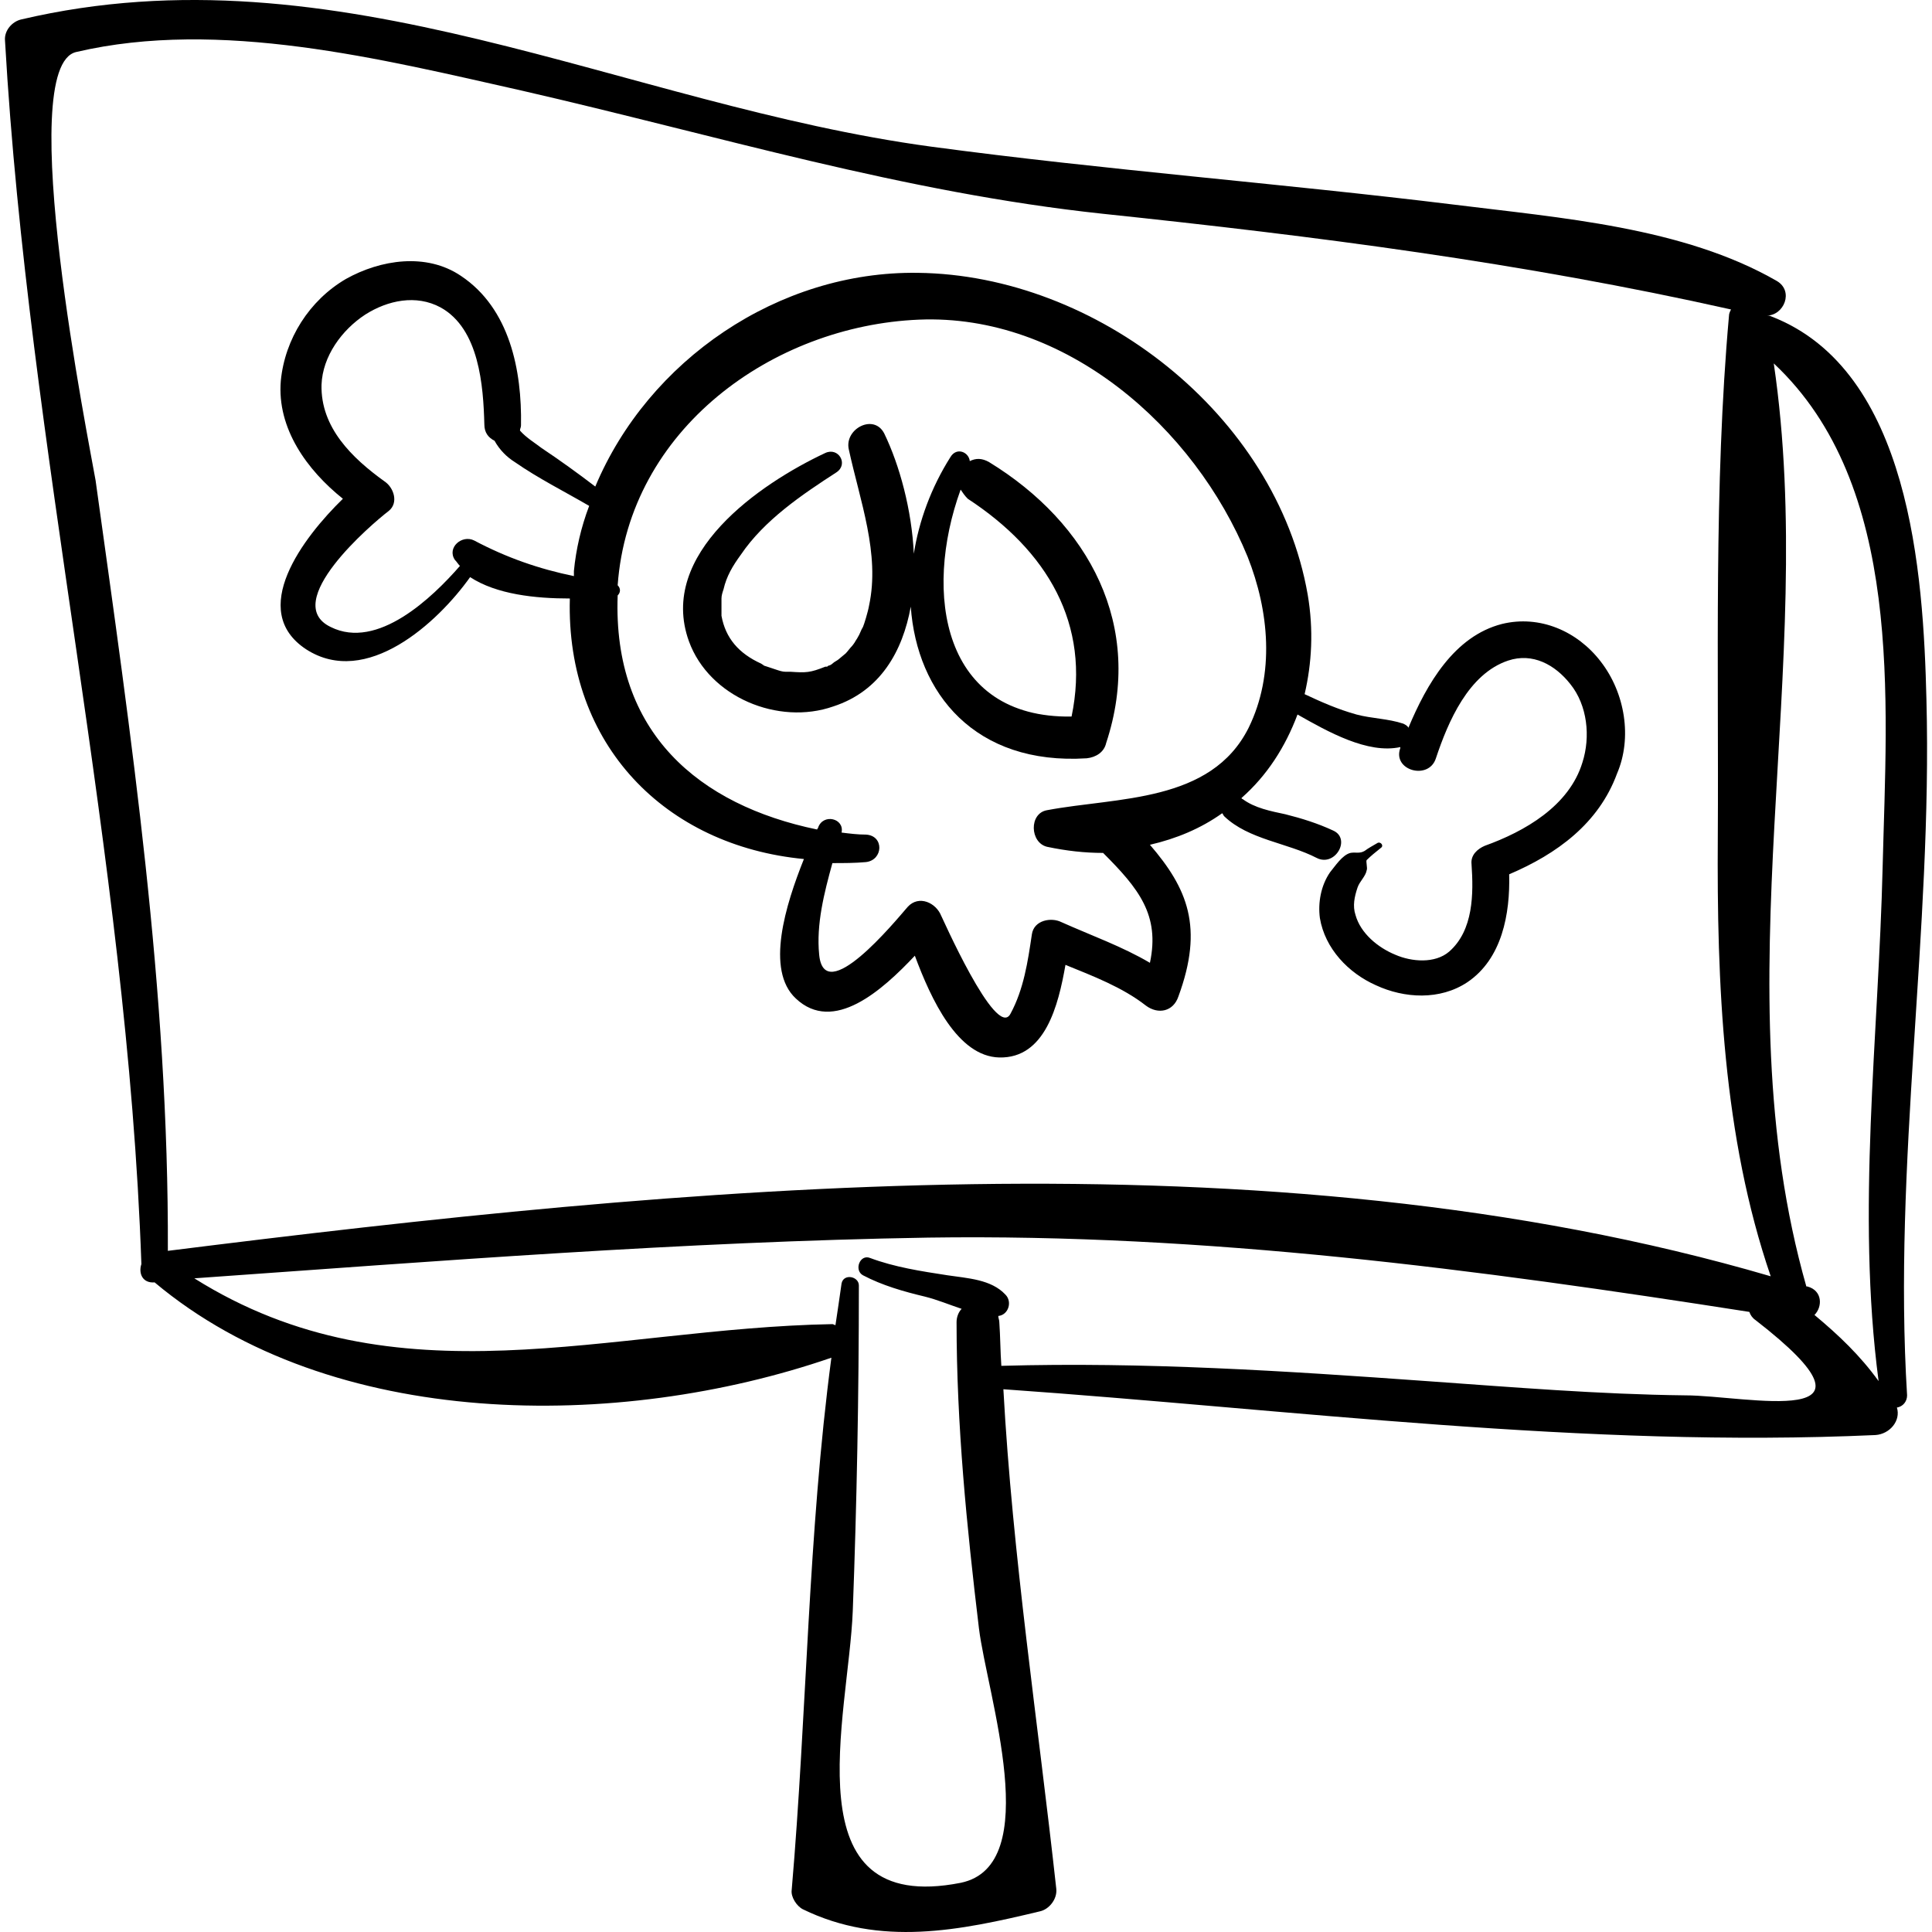 <?xml version="1.0" encoding="iso-8859-1"?>
<!-- Uploaded to: SVG Repo, www.svgrepo.com, Generator: SVG Repo Mixer Tools -->
<!DOCTYPE svg PUBLIC "-//W3C//DTD SVG 1.1//EN" "http://www.w3.org/Graphics/SVG/1.1/DTD/svg11.dtd">
<svg fill="#000000" version="1.1" id="Capa_1" xmlns="http://www.w3.org/2000/svg" xmlns:xlink="http://www.w3.org/1999/xlink" 
	 width="800px" height="800px" viewBox="0 0 580.913 580.913"
	 xml:space="preserve">
<g>
	<g>
		<path d="M579.237,210.25c-0.918-37.944-4.896-98.838-46.512-115.056c-0.611-0.306-0.918-0.306-1.529-0.306l0,0
			c5.201,0,8.262-7.344,3.059-10.404c-28.152-16.218-65.178-18.972-97.002-22.95c-52.326-6.426-104.957-10.404-157.284-17.442
			C187.251,31.546,101.571-16.496,6.405,5.842c-2.754,0.612-5.202,3.366-4.896,6.426c7.038,123.318,36.72,244.188,41.004,367.812
			c-0.918,2.754,0.306,5.814,3.978,5.508c53.244,44.676,139.536,44.676,203.49,22.645c-7.038,52.938-7.344,106.793-11.934,160.037
			c-0.306,2.143,1.53,4.896,3.366,5.814c23.256,11.322,47.124,6.426,71.298,0.611c2.754-0.611,5.201-3.672,4.896-6.732
			c-5.51-50.184-13.158-100.061-15.912-150.246c87.209,6.121,174.725,17.748,262.24,13.771c4.285-0.307,7.65-4.285,6.428-8.262
			c1.836-0.307,3.059-1.836,3.059-3.672C569.139,350.092,581.073,280.018,579.237,210.25z M28.743,144.459
			C26.907,133.75,3.957,19.917,22.929,15.634c43.146-10.098,91.8,2.142,134.028,11.628c58.752,13.464,114.444,30.6,174.725,37.026
			c63.955,6.732,126.072,14.688,188.803,28.764c-0.307,0.612-0.611,1.224-0.611,1.836c-4.59,51.408-3.061,104.958-3.367,156.672
			c-0.305,44.063,1.531,90.271,15.912,132.192c-151.469-44.371-328.032-26.928-481.95-7.65
			C50.775,298.072,39.453,221.572,28.743,144.459z M506.715,419.555c-26.01-0.307-51.715-2.449-77.725-4.285
			c-42.533-3.061-85.068-5.814-127.908-4.59c-0.305-4.283-0.305-8.873-0.611-13.158c0-0.611-0.307-1.225-0.307-1.836
			c3.061-0.307,4.285-4.283,2.143-6.426c-4.283-4.59-11.322-4.896-17.442-5.814c-7.956-1.223-15.912-2.447-23.256-5.201
			c-3.06-1.225-4.896,3.672-2.142,5.201c5.814,3.061,12.24,4.896,18.666,6.426c3.672,0.918,7.344,2.449,11.016,3.672
			c-0.918,0.918-1.53,2.449-1.53,3.979c0,30.906,3.06,61.506,6.731,92.105c2.449,19.891,19.891,71.299-5.507,76.5
			c-51.408,10.1-33.66-50.184-32.436-81.701c1.224-32.436,1.836-65.178,1.836-97.92c0-2.754-4.59-3.672-5.202-0.611
			c-0.612,4.283-1.224,8.566-1.836,12.545c-0.306,0-0.612-0.305-0.918-0.305c-67.626,1.223-130.968,24.479-191.862-13.771
			c73.44-5.201,146.88-11.016,220.626-12.24c83.844-1.223,164.627,9.486,246.942,22.338c0.307,0.918,0.918,1.836,1.836,2.449
			C571.282,430.57,525.075,419.555,506.715,419.555z M545.577,395.379L545.577,395.379c2.449-2.447,2.449-7.344-2.143-8.566h-0.305
			c-26.01-91.494,3.672-186.049-9.793-277.542c39.168,36.72,33.967,101.286,32.742,151.164
			c-1.223,51.408-7.955,103.734-1.223,154.836C559.346,407.619,552.92,401.5,545.577,395.379z"/>
		<path d="M481.317,198.928c-7.037-9.18-18.359-14.076-29.682-11.322c-14.383,3.672-22.645,18.054-28.152,31.212
			c-0.307-0.612-0.918-0.918-1.529-1.224c-4.59-1.53-9.486-1.53-14.076-2.754c-5.508-1.53-10.404-3.672-15.607-6.12
			c2.143-9.18,2.756-19.278,0.918-29.988c-9.484-54.162-63.646-96.084-117.197-96.696c-41.922-0.612-81.09,26.316-97.002,64.26
			c-5.202-3.978-10.71-7.956-16.218-11.628c-1.53-1.224-4.59-3.06-6.426-5.202c0-0.612,0.306-0.918,0.306-1.53
			c0.306-16.524-3.366-35.19-18.054-44.982c-10.404-7.038-24.174-4.896-34.578,0.918c-11.016,6.426-18.36,18.054-19.584,30.6
			c-1.224,14.382,7.956,26.928,18.666,35.496c-11.934,11.628-28.764,33.66-11.016,45.288c18.054,11.628,39.474-7.956,49.266-21.726
			c7.956,5.202,19.584,6.426,29.988,6.426c-1.224,44.064,28.764,74.358,70.38,78.336c-5.508,13.77-11.628,33.355-2.448,41.921
			c11.322,10.711,26.01-2.447,35.802-12.851c4.896,13.158,12.852,30.294,25.398,30.599c13.77,0.307,17.748-15.605,19.891-27.845
			c8.262,3.367,17.135,6.732,24.174,12.24c3.672,2.754,8.262,1.836,9.791-2.754c7.65-20.808,2.754-32.436-8.568-45.594
			c7.957-1.836,15.301-4.896,21.727-9.486c0.307,0.306,0.307,0.612,0.611,0.918c7.346,7.038,18.973,7.956,27.848,12.546
			c5.508,2.754,10.402-5.814,4.895-8.262c-4.59-2.142-9.486-3.672-14.381-4.896c-4.285-0.918-9.18-1.836-12.854-4.59
			c0,0-0.305,0-0.305-0.306c7.65-6.732,13.158-15.3,16.83-25.092c9.18,5.202,21.113,11.934,30.906,9.792v0.306
			c-2.449,6.732,8.566,9.792,10.709,3.06c3.672-11.016,9.793-25.398,21.727-29.376c7.344-2.448,14.076,1.224,18.666,7.038
			c5.201,6.426,6.119,15.912,3.672,23.562c-3.979,13.158-17.441,20.808-29.377,25.092c-2.141,0.918-4.283,2.754-3.977,5.508
			c0.611,8.874,0.611,19.89-6.732,26.316c-4.283,3.672-11.322,3.06-16.219,0.918c-5.201-2.142-10.404-6.426-11.934-11.934
			c-0.918-2.754-0.307-5.508,0.611-8.262c0.613-1.836,2.449-3.366,2.754-5.202c0.307-0.612-0.305-2.754,0-3.06
			c1.225-1.224,2.756-2.448,4.285-3.672c0.918-0.612,0-1.836-0.918-1.53c-1.529,0.918-2.754,1.53-3.979,2.448
			c-1.529,0.918-2.754,0.306-4.283,0.612c-2.449,0.612-4.59,3.978-6.121,5.814c-2.754,3.978-3.672,9.18-3.059,13.77
			c1.529,9.18,8.566,16.525,16.83,20.197c8.566,3.977,19.277,4.59,27.539-0.918c10.404-7.039,12.852-20.502,12.547-32.437
			c14.381-6.12,26.928-15.3,32.436-30.294C490.803,221.878,488.661,208.414,481.317,198.928z M172.563,171.694
			c0,0.612,0,0.918,0,1.53c-10.404-2.142-20.196-5.508-29.988-10.71c-3.672-1.836-8.262,2.142-5.814,5.814
			c0.612,0.612,0.918,1.224,1.53,1.836c-8.262,9.486-24.786,25.398-38.862,18.36c-15.3-7.344,12.24-30.906,17.442-34.884
			c3.06-2.448,1.53-7.038-1.224-8.874c-9.792-7.038-19.278-16.218-18.972-29.07c0.306-8.568,6.12-16.524,13.158-21.114
			c6.732-4.284,15.3-6.12,22.644-2.142c11.628,6.426,12.852,23.562,13.158,35.19c0,2.448,1.224,3.978,3.06,4.896
			c1.53,2.754,3.672,4.896,6.12,6.426c7.038,4.896,14.994,8.874,22.338,13.158C174.705,158.536,173.175,165.268,172.563,171.694z
			 M375.442,218.818c-11.322,22.644-39.475,20.808-60.59,24.786c-5.508,0.918-5.201,9.792,0,11.016
			c5.814,1.224,11.322,1.836,16.83,1.836c10.711,10.71,17.137,18.666,14.076,33.048c-8.262-4.896-17.748-8.262-26.621-12.24
			c-3.061-1.53-8.262-0.612-8.875,3.672c-1.223,8.262-2.447,16.523-6.426,23.869c-4.283,8.262-21.113-30.295-20.808-29.377
			c-1.53-3.978-6.732-6.426-10.098-2.754c-3.978,4.59-25.092,30.293-26.622,14.382c-0.918-9.18,1.53-18.666,3.978-27.54
			c3.366,0,6.732,0,10.098-0.306c5.202-0.612,5.508-7.956,0-8.262c-2.448,0-4.896-0.306-7.344-0.612
			c0.918-4.284-5.508-5.814-7.038-1.53c0,0.306-0.306,0.306-0.306,0.612c-35.496-7.344-61.506-29.07-59.976-70.38
			c0.918-0.918,0.918-2.142,0-3.06c3.366-46.818,46.512-78.03,90.576-79.866c44.065-1.836,82.926,32.436,98.838,71.298
			C381.561,183.628,383.397,202.6,375.442,218.818z"/>
		<path d="M297.411,138.952c-2.143-1.224-3.978-1.224-5.813-0.306c-0.306-2.754-3.978-4.284-5.814-1.224
			c-5.814,9.18-9.486,19.278-11.016,29.07c-0.612-13.158-4.284-26.622-8.874-36.108c-3.06-6.12-11.934-1.53-10.71,4.59
			c3.366,15.606,9.486,31.518,6.12,47.124c-0.306,1.836-1.53,5.814-1.836,6.426c-0.612,0.918-0.918,2.142-1.53,3.06
			c-0.306,0.612-0.612,0.918-0.918,1.53c0,0-0.612,0.918-0.918,1.224c-0.612,0.612-1.224,1.53-1.836,2.142
			c-0.306,0.306-1.53,1.224-1.836,1.53c-0.612,0.612-1.53,0.918-2.142,1.53c-0.306,0.306-0.918,0.612-1.224,0.612
			c-0.306,0.306-0.306,0.306-0.612,0.306c0,0,0,0-0.306,0c-4.59,1.836-5.814,1.836-10.404,1.53c-0.612,0-0.918,0-1.53,0l0,0l0,0
			c-0.918,0-1.836-0.306-2.754-0.612c-0.918-0.306-1.836-0.612-2.754-0.918c-1.836-0.612-0.306,0-1.836-0.918
			c-6.732-3.06-10.71-7.65-11.934-14.382c0-0.306,0-0.612,0-0.612s0,0,0-0.612c0-0.918,0-1.53,0-2.448c0-1.224,0-1.224,0-1.53
			c0-0.918,0.306-1.836,0.612-2.754c0.918-3.978,2.754-7.038,5.202-10.404c7.038-10.404,18.36-18.054,28.764-24.786
			c3.672-2.448,0.612-7.65-3.366-5.814c-19.584,9.18-50.49,30.294-41.004,56.61c6.12,16.83,26.928,25.398,43.452,19.584
			c14.076-4.59,20.808-16.524,23.256-29.988c1.836,26.01,19.278,47.736,52.938,45.594c2.754-0.306,5.201-1.836,5.812-4.59
			C344.229,188.218,327.399,157.312,297.411,138.952z M288.843,147.214c0.612,0.918,1.224,1.836,2.142,2.754
			c23.867,15.606,37.025,37.638,31.213,65.484C283.335,216.064,277.521,178.426,288.843,147.214z"/>
	</g>
</g>
</svg>
